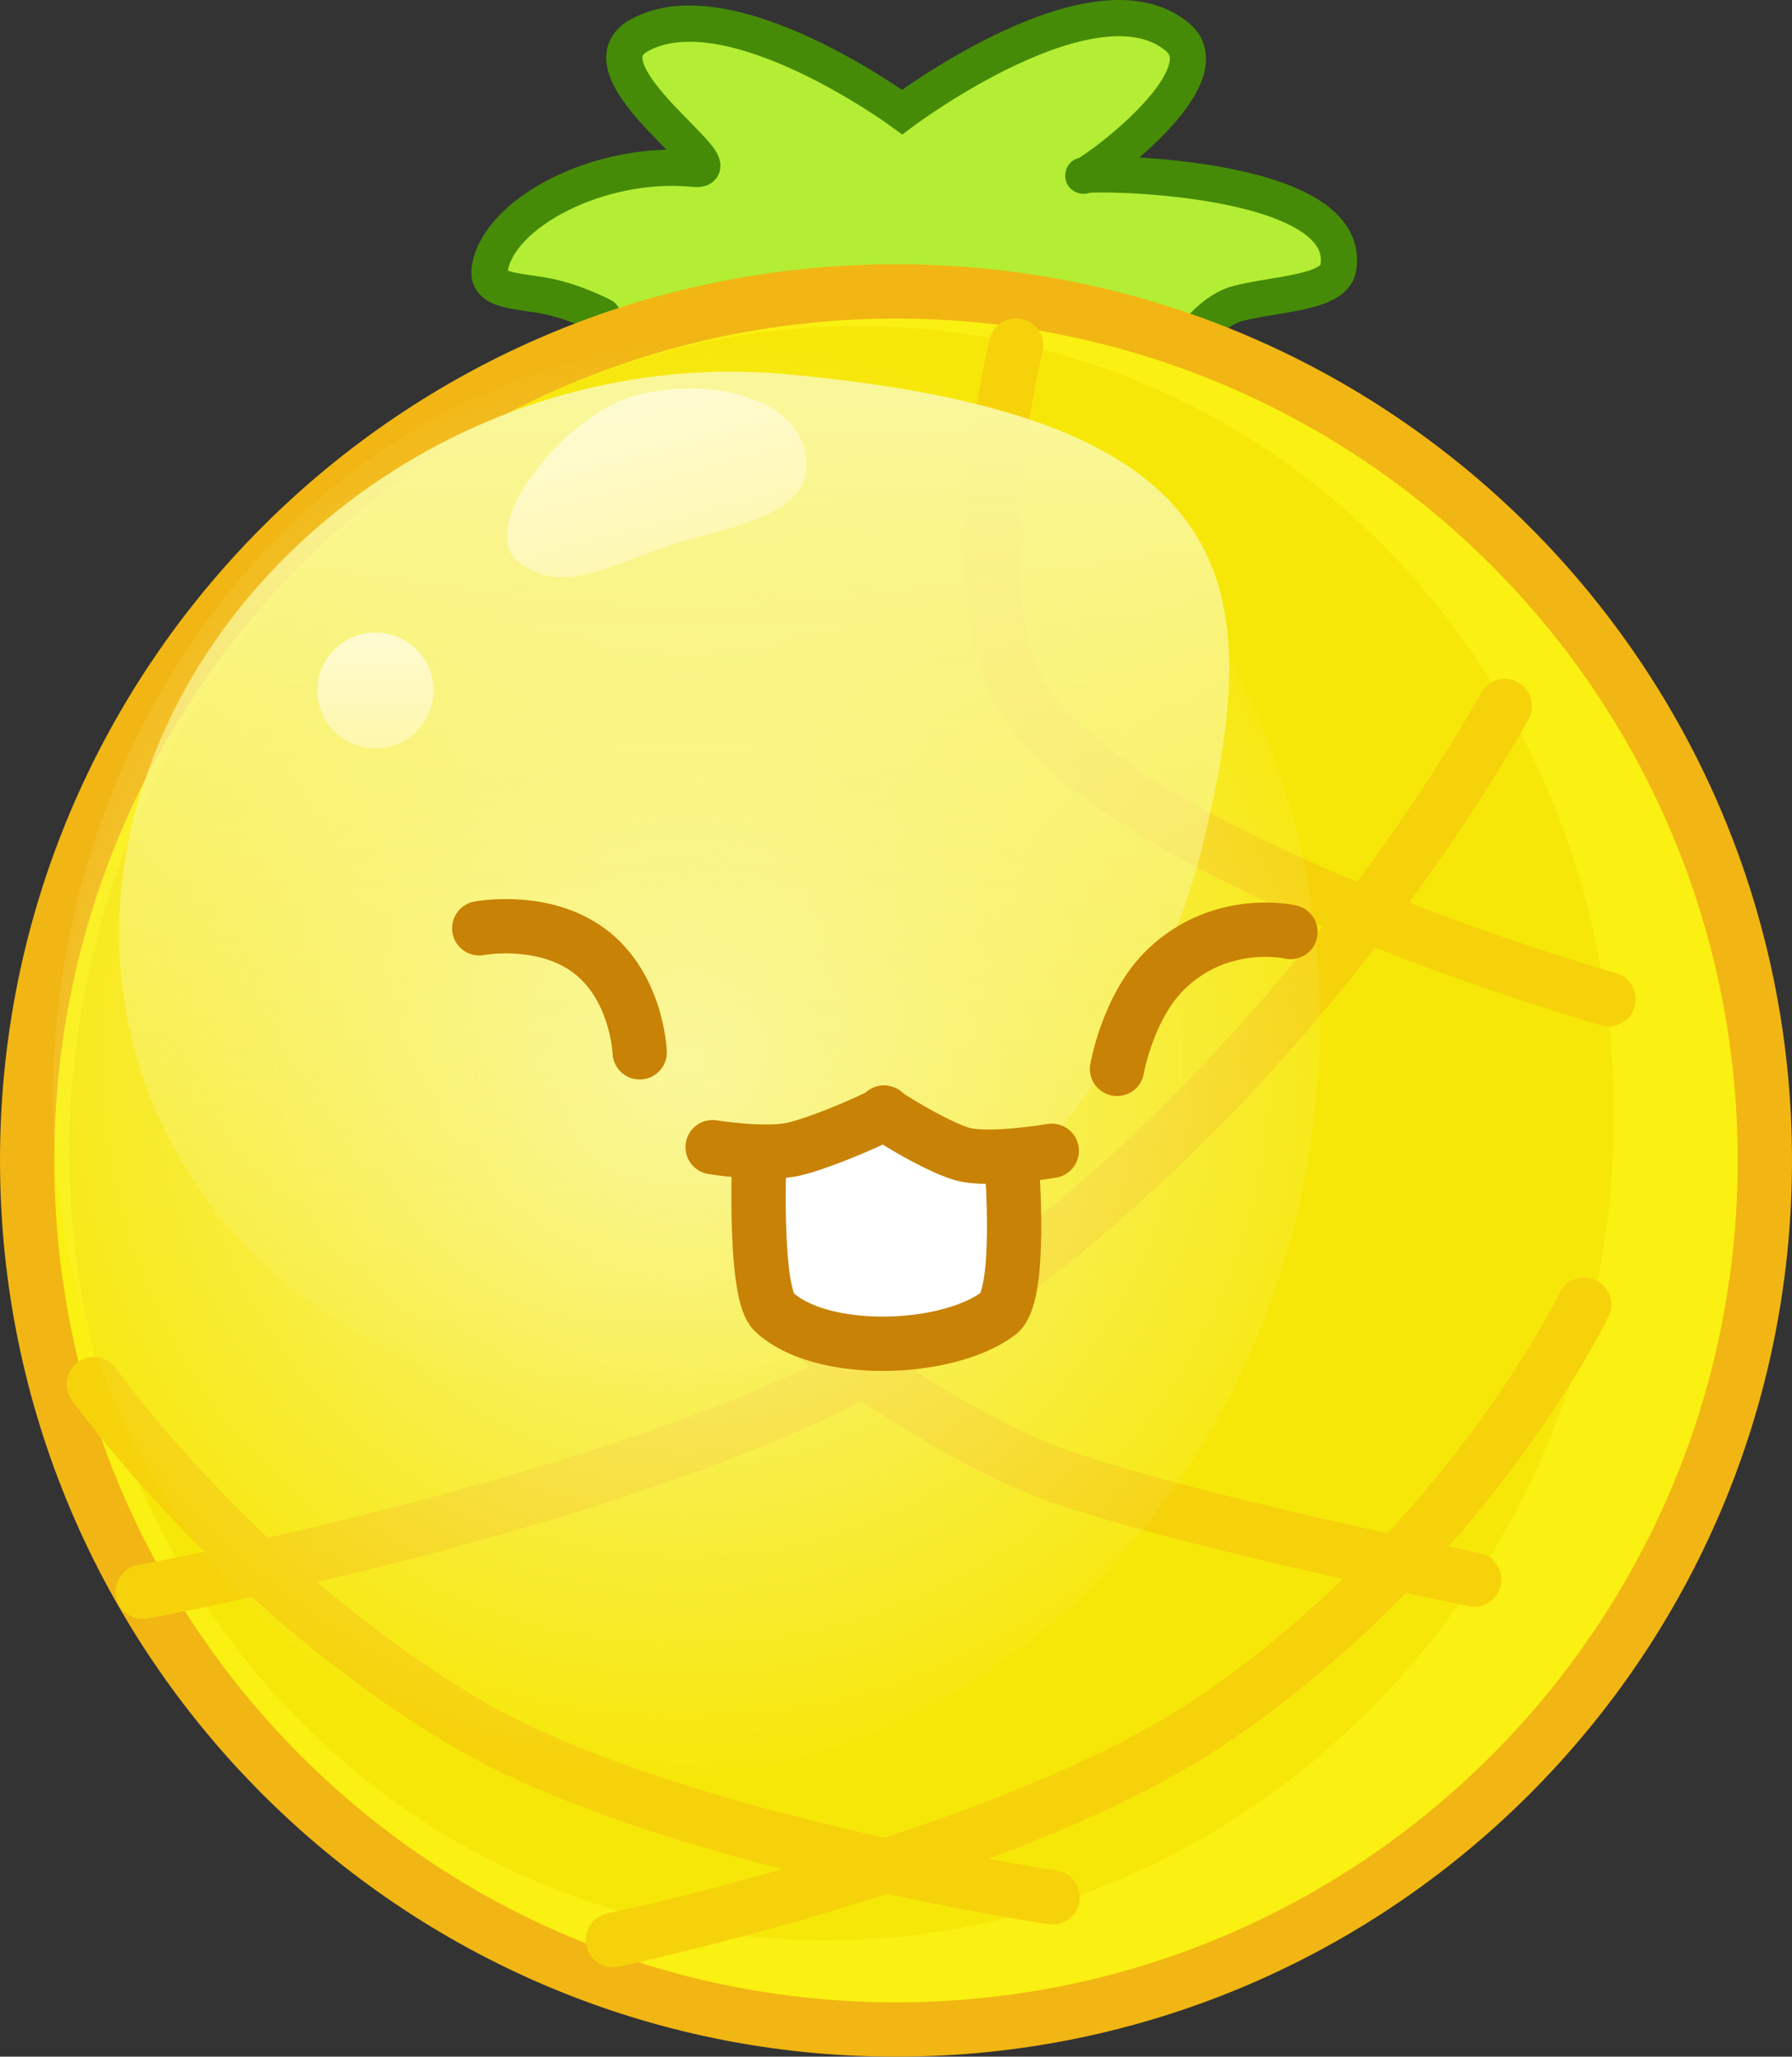 <svg version="1.1" xmlns="http://www.w3.org/2000/svg" xmlns:xlink="http://www.w3.org/1999/xlink" width="99" height="113.594" viewBox="0,0,99,113.594"><rect x="0" y="0" width="99" height="113.594" fill="#333333" stroke="none"/><defs><radialGradient cx="228.422" cy="181.25" r="39.791" gradientUnits="userSpaceOnUse" id="color-1"><stop offset="0" stop-color="#faf79a"/><stop offset="1" stop-color="#faf79a" stop-opacity="0"/></radialGradient><linearGradient x1="227.011" y1="145.291" x2="227.011" y2="200.263" gradientUnits="userSpaceOnUse" id="color-2"><stop offset="0" stop-color="#faf79a"/><stop offset="1" stop-color="#faf79a" stop-opacity="0"/></linearGradient><linearGradient x1="225.638" y1="144.54" x2="228.431" y2="155.319" gradientUnits="userSpaceOnUse" id="color-3"><stop offset="0" stop-color="#fffbd2"/><stop offset="1" stop-color="#fef7ab"/></linearGradient><linearGradient x1="211.241" y1="157.64" x2="211.241" y2="164.051" gradientUnits="userSpaceOnUse" id="color-4"><stop offset="0" stop-color="#fffbd2"/><stop offset="1" stop-color="#fef7ab"/></linearGradient></defs><g transform="translate(-190.5,-122.703)"><g data-paper-data="{&quot;isPaintingLayer&quot;:true}" fill-rule="nonzero" stroke-linejoin="miter" stroke-miterlimit="10" stroke-dasharray="" stroke-dashoffset="0" style="mix-blend-mode: normal"><g><path d="M223.792,140.167c0,0 -1.5,-0.789 -3.031,-1.096c-1.67,-0.334 -3.395,-0.24 -3.207,-1.503c0.469,-3.149 6.147,-6.054 11.277,-5.54c2.599,0.261 -6.558,-5.421 -3.012,-7.377c4.995,-2.755 14.52,4.239 14.52,4.239c0,0 10.624,-7.991 15.216,-4.137c2.7,2.267 -5.008,7.79 -5.207,7.655c-0.348,-0.235 14.98,-0.221 14.086,5.095c-0.234,1.39 -3.33,1.404 -5.509,1.951c-1.208,0.303 -2.134,1.463 -2.134,1.463" fill="#b3ee34" stroke="#458b07" stroke-width="2" stroke-linecap="round"/><path d="M190.5,186.797c0,-27.338 22.162,-49.5 49.5,-49.5c27.338,0 49.5,22.162 49.5,49.5c0,27.338 -22.162,49.5 -49.5,49.5c-27.338,0 -49.5,-22.162 -49.5,-49.5z" fill="#f1b613" stroke="none" stroke-width="NaN" stroke-linecap="butt"/><path d="M193.5,186.797c0,-25.681 20.819,-46.5 46.5,-46.5c25.681,0 46.5,20.819 46.5,46.5c0,25.681 -20.819,46.5 -46.5,46.5c-25.681,0 -46.5,-20.819 -46.5,-46.5z" fill="#faf012" stroke="none" stroke-width="0" stroke-linecap="butt"/><path d="M278.37,195.185c-5.737,24.005 -28.911,39.039 -51.759,33.578c-22.848,-5.461 -36.719,-29.348 -30.982,-53.353c5.737,-24.005 28.911,-39.039 51.759,-33.578c22.848,5.461 36.719,29.348 30.982,53.353z" fill="#f7e709" stroke="none" stroke-width="0" stroke-linecap="butt"/></g><g fill="none" stroke="#f6d20a" stroke-width="3" stroke-linecap="round"><path d="M278.013,194.764c0,0 -6.548,13.582 -20.722,23.068c-11.074,7.411 -32.927,12.024 -32.927,12.024"/><path d="M198.384,210.622c0,0 28.744,-5.301 42.191,-13.631c21.221,-13.146 33.053,-35.294 33.053,-35.294"/><path d="M195.684,199.15c0,0 7.931,11.197 20.415,18.621c11.002,6.543 32.559,9.722 32.559,9.722"/><path d="M271.94,209.947c0,0 -17.043,-3.485 -23.501,-5.928c-5.992,-2.267 -13.952,-8.243 -13.952,-8.243"/><path d="M279.363,177.893c0,0 -25.856,-7.362 -32.073,-16.21c-4.122,-5.867 -0.656,-19.893 -0.656,-19.893"/></g><path d="M262.492,188.195c-4.389,21.533 -23.201,35.88 -42.017,32.044c-18.816,-3.836 -30.512,-24.401 -26.122,-45.934c4.389,-21.533 23.201,-35.88 42.017,-32.044c18.816,3.836 30.512,24.401 26.122,45.934z" fill="url(#color-1)" stroke="none" stroke-width="0" stroke-linecap="butt"/><path d="M256.828,169.836c-3.754,14.942 -20.52,32.659 -36.615,29.997c-16.095,-2.662 -26.098,-16.933 -22.344,-31.875c3.754,-14.942 19.359,-26.072 35.94,-24.598c25.551,2.271 26.773,11.534 23.019,26.476z" fill="url(#color-2)" stroke="none" stroke-width="0" stroke-linecap="butt"/><g><path d="M252.21,181.74c0,0 0.612,-3.505 2.731,-5.525c3.07,-2.927 6.853,-2.034 6.853,-2.034" fill="none" stroke="#c88205" stroke-width="3" stroke-linecap="round"/><path d="M216.976,173.975c0,0 3.21,-0.616 5.742,1.01c2.98,1.913 3.122,5.84 3.122,5.84" fill="none" stroke="#c88205" stroke-width="3" stroke-linecap="round"/><path d="M246.35,191.095c0,3.23 -3.127,5.848 -6.985,5.848c-3.857,0 -6.985,-2.618 -6.985,-5.848c0,-3.23 3.127,-5.848 6.985,-5.848c3.857,0 6.985,2.618 6.985,5.848z" fill="#ffffff" stroke="#000000" stroke-width="0" stroke-linecap="butt"/><path d="M229.87,186.063c0,0 2.899,0.481 4.504,0.105c1.682,-0.395 5.225,-1.974 4.964,-2.018c-0.208,-0.035 2.832,1.869 4.325,2.293c1.462,0.415 4.943,-0.178 4.943,-0.178" fill="none" stroke="#c88205" stroke-width="3" stroke-linecap="round"/><path d="M232.429,187.164c0,0 -0.244,6.995 0.829,8c2.6,2.434 9.537,2.225 12.405,0.087c1.313,-0.979 0.737,-8.145 0.737,-8.145" fill="none" stroke="#c88205" stroke-width="3" stroke-linecap="round"/></g><path d="M234.952,147.53c0.771,2.976 -2.34,3.918 -6.219,4.923c-3.878,1.005 -6.959,3.411 -9.605,1.269c-2.39,-1.935 2.631,-8.176 6.509,-9.181c3.878,-1.005 8.543,0.013 9.314,2.989z" fill="url(#color-3)" stroke="none" stroke-width="0" stroke-linecap="butt"/><path d="M208.035,160.845c0,-1.77 1.435,-3.205 3.205,-3.205c1.77,0 3.205,1.435 3.205,3.205c0,1.77 -1.435,3.205 -3.205,3.205c-1.77,0 -3.205,-1.435 -3.205,-3.205z" fill="url(#color-4)" stroke="none" stroke-width="0" stroke-linecap="butt"/></g></g></svg>